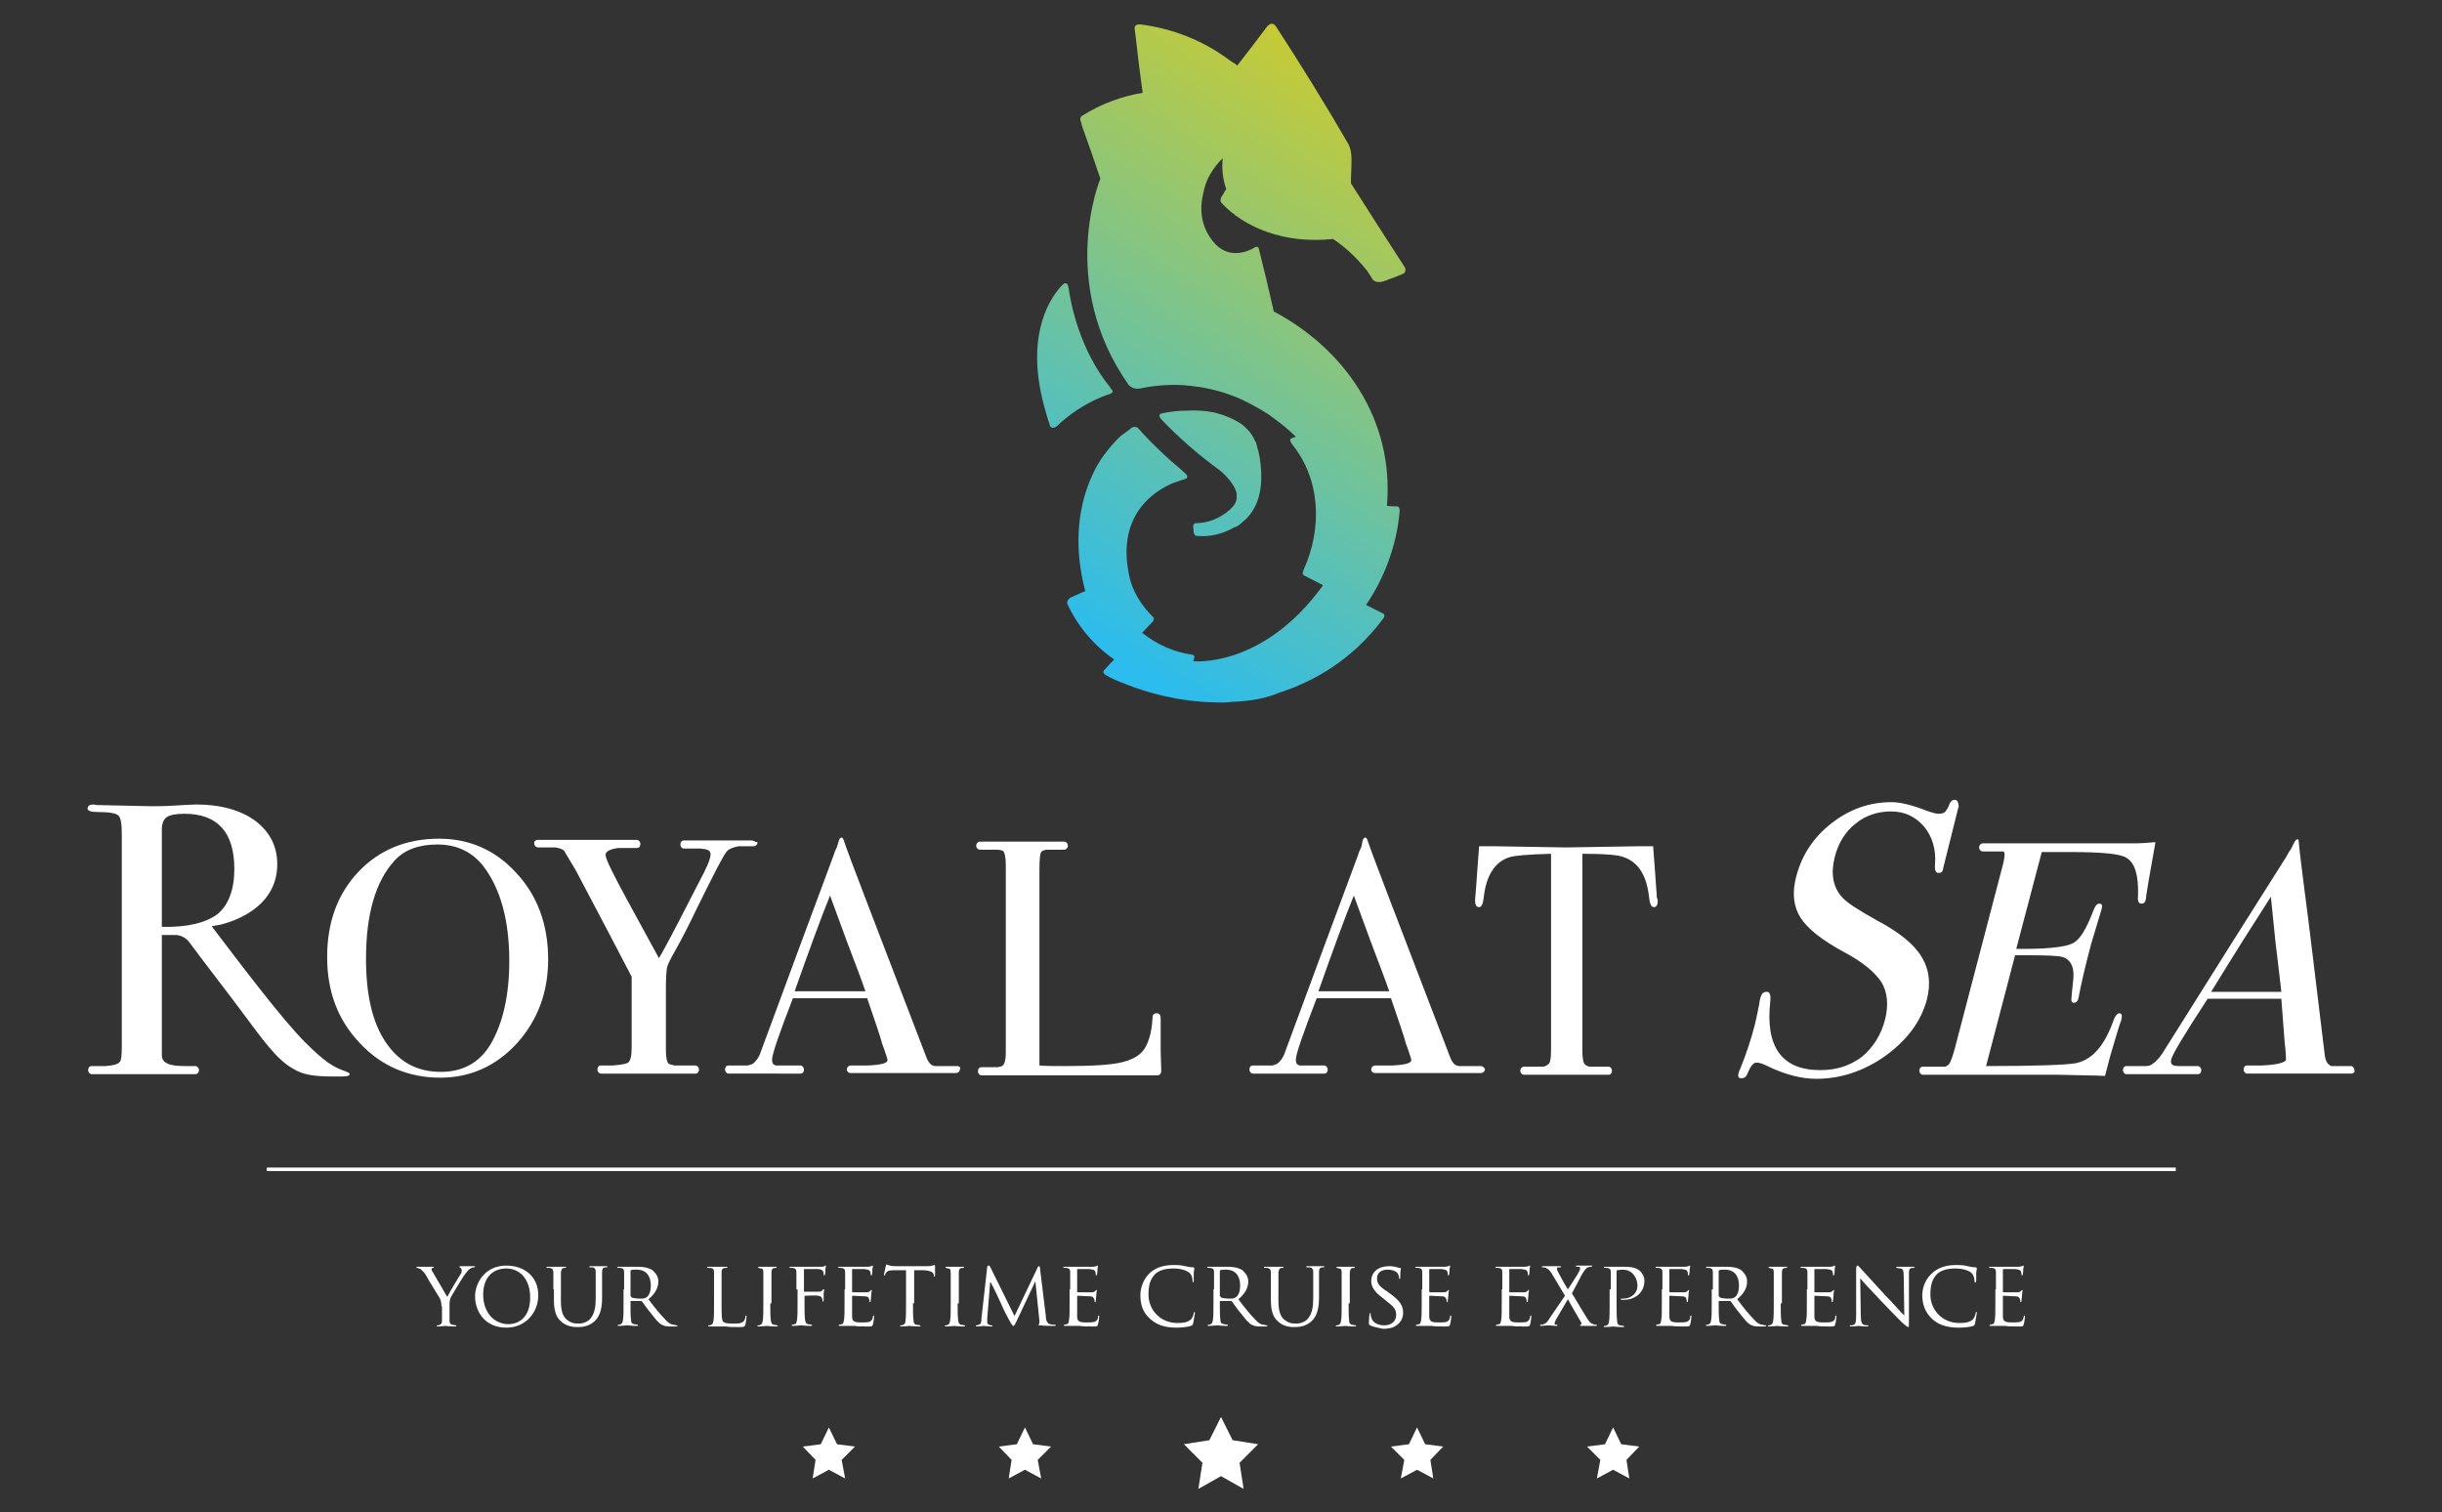 <?xml version="1.0" encoding="utf-8"?>
<!-- Generator: Adobe Illustrator 25.3.1, SVG Export Plug-In . SVG Version: 6.00 Build 0)  -->
<svg version="1.1" id="Layer_1" xmlns="http://www.w3.org/2000/svg" xmlns:xlink="http://www.w3.org/1999/xlink" x="0px" y="0px"
	 viewBox="0 0 421 260.7" style="enable-background:new 0 0 421 260.7;" xml:space="preserve">
<rect x="0" y="0" width="421" height="260.7" fill="#333333" stroke="none"/>
<style type="text/css">
	.st0{fill:#FFFFFF;}
	.st1{fill:url(#SVGID_1_);}
	.st2{fill:url(#SVGID_2_);}
	.st3{fill:url(#SVGID_3_);}
</style>
<g>
	<g>
		<path class="st0" d="M94.5,165.4c0,5.7-1.8,10.5-5.4,14.5c-3.6,3.9-8,5.9-13.2,5.9c-5.5,0-10.2-2-13.9-6c-3.8-4-5.6-8.9-5.6-14.8
			c0-6,1.8-10.9,5.4-14.7c3.6-3.8,8.3-5.7,13.9-5.7c5.3,0,9.8,2,13.4,6C92.7,154.5,94.5,159.5,94.5,165.4z M87.8,165.7
			c0-7-1.5-12.5-4.5-16.4c-1.9-2.4-4.5-3.7-7.9-3.7c-3.2,0-5.7,0.9-7.4,2.8c-3.2,3.5-4.9,9.1-4.9,16.9c0,6.2,1.1,11,3.4,14.4
			s5.4,5.1,9.5,5.1c3.8,0,6.7-1.6,8.6-4.8C86.7,176.4,87.8,171.6,87.8,165.7z"/>
		<path class="st0" d="M285.6,154l-0.1-1.3c-0.1-1.7-0.3-4-0.5-6.8h-2.6l-12,0.2c-0.1,0-0.3,0-0.4,0c-0.2,0-0.3,0-0.4,0l-12-0.2H255
			c-0.2,2.8-0.4,5.1-0.5,6.8l-0.1,1.3c0,0.4-0.1,0.8-0.1,1.2c0,0.8,0.2,1.2,0.7,1.2c0.4,0,0.7-0.6,0.8-1.7c0.4-3.7,1.9-6.1,4.4-6.9
			c0.9-0.3,3.4-0.5,7.2-0.6V181c0,1.2-0.1,2-0.3,2.3c-0.2,0.3-0.5,0.4-0.9,0.6h-0.8h-2.6c-0.4,0-0.7,0.3-0.7,0.7s0.3,0.7,0.7,0.7
			h2.6h4.6h0.2h4.6h2.5c0.4,0,0.6-0.3,0.6-0.7s-0.3-0.7-0.6-0.7h-2.5H274c-0.4-0.1-0.8-0.3-0.9-0.6c-0.2-0.3-0.3-1.1-0.3-2.3v-33.8
			c3.9,0,6.3,0.2,7.2,0.6c2.5,0.9,3.9,3.2,4.3,6.9c0.1,1.1,0.4,1.7,0.8,1.7c0.5,0,0.7-0.4,0.7-1.2
			C285.6,154.8,285.6,154.4,285.6,154z"/>
		<path class="st0" d="M405.9,184.6C405.9,184.6,405.9,184.5,405.9,184.6c0-0.5-0.3-0.8-0.6-0.8h-2.5H402c-0.2,0-0.3-0.1-0.4-0.2
			c-0.4-0.2-0.7-0.8-0.8-1.6c-1.8-14.8-2.9-24.1-3.4-27.7c-0.6-4.7-1-7.8-1.1-9.3c0-0.2-0.1-0.3-0.2-0.3c-0.2,0-0.4,0.2-0.6,0.6
			l-0.5,1c-0.4,0.6-0.7,1.1-0.9,1.5c-5.4,8.5-12.5,19.8-21.3,33.8c-0.6,0.9-1.2,1.5-1.8,1.9c-0.3,0.2-0.6,0.3-1.1,0.3h-3.3
			c-0.4,0-0.6,0.3-0.6,0.7s0.3,0.7,0.6,0.7h6.2h6.1c0.4,0,0.6-0.3,0.6-0.7s-0.3-0.7-0.6-0.7h-3.3c-0.5,0-0.7-0.1-0.8-0.1
			c-0.4-0.1-0.6-0.4-0.5-1c0.2-0.9,2.3-4.4,6.3-10.5h12.7c0.3,4,0.5,6.6,0.6,7.8l0.1,0.8l0.1,1.5c0,0.3,0,0.4,0,0.4
			c-0.1,0.5-1.6,0.9-4.2,1h-2.5c-0.4,0-0.6,0.3-0.6,0.7s0.3,0.7,0.6,0.7h4.7h1.6h3.1h1.4h1.2h3.5h2.5c0.3,0,0.5-0.2,0.6-0.5
			C405.9,184.7,405.9,184.7,405.9,184.6L405.9,184.6z M381.2,171c4.1-6.7,7.6-12.2,10.3-16.4l0.8,7.9c0.5,3.9,0.8,6.8,1,8.5H381.2z"
			/>
		<path class="st0" d="M165,183.8h-3.8c-0.1,0-0.3-0.1-0.4-0.1c-0.5-0.2-0.9-0.8-1.2-1.7c-5.7-14.9-9.3-24.2-10.7-27.9
			c-1.8-4.7-3-7.9-3.5-9.4c-0.1-0.2-0.2-0.3-0.3-0.3c-0.2,0-0.4,0.2-0.5,0.6l-0.3,1c-0.3,0.6-0.5,1.1-0.6,1.5
			c-3.2,8.6-7.4,19.9-12.6,34c-0.3,0.9-0.8,1.5-1.3,1.9c-0.2,0.1-0.5,0.2-0.9,0.3h-3.3c-0.4,0-0.6,0.3-0.6,0.7s0.3,0.7,0.6,0.7H138
			c0.4,0,0.6-0.3,0.6-0.7s-0.3-0.7-0.6-0.7h-3.8c-0.2,0-0.4,0-0.4,0c-0.5-0.1-0.7-0.4-0.7-1c0-0.9,1.2-4.4,3.6-10.6h12.8
			c1.4,4.1,2.3,6.7,2.6,7.9l0.3,0.8l0.5,1.5c0.1,0.3,0.1,0.4,0.1,0.5c0,0.5-1.1,0.8-3.4,0.9h-2.9c-0.4,0-0.7,0.3-0.7,0.7
			c0,0.1,0,0.2,0.1,0.3l0,0c0.1,0.2,0.3,0.3,0.5,0.3h5.7h6.6h5.9c0.4,0,0.7-0.3,0.7-0.7C165.7,184.1,165.4,183.8,165,183.8z
			 M137,170.9c2.4-6.8,4.4-12.3,6.1-16.5l2.9,7.9c1.5,4,2.6,6.8,3.2,8.6H137z"/>
		<path class="st0" d="M255.3,183.8h-3.8c-0.1,0-0.3-0.1-0.4-0.1c-0.5-0.2-0.9-0.8-1.2-1.7c-5.7-14.9-9.3-24.2-10.7-27.9
			c-1.8-4.7-3-7.9-3.5-9.4c-0.1-0.2-0.2-0.3-0.3-0.3c-0.2,0-0.4,0.2-0.5,0.6l-0.2,1c-0.3,0.6-0.5,1.1-0.6,1.5
			c-3.2,8.6-7.4,19.9-12.6,34c-0.3,0.9-0.8,1.5-1.3,1.9c-0.2,0.1-0.5,0.2-0.8,0.3H216c-0.4,0-0.6,0.3-0.6,0.7s0.3,0.7,0.6,0.7h12.3
			c0.4,0,0.6-0.3,0.6-0.7s-0.3-0.7-0.6-0.7h-3.8c-0.2,0-0.4,0-0.4,0c-0.5-0.1-0.7-0.4-0.7-1c0-0.9,1.2-4.4,3.6-10.6h12.8
			c1.4,4.1,2.3,6.7,2.6,7.9l0.3,0.8l0.5,1.5c0.1,0.3,0.1,0.4,0.1,0.5c0,0.5-1.1,0.8-3.3,0.9h-2.9c-0.4,0-0.7,0.3-0.7,0.7
			c0,0.1,0,0.2,0.1,0.3l0,0c0.1,0.2,0.3,0.3,0.6,0.3h5.7h6.6h5.9c0.4,0,0.7-0.3,0.7-0.7C255.9,184.1,255.6,183.8,255.3,183.8z
			 M227.3,170.9c2.4-6.8,4.4-12.3,6.1-16.5l2.9,7.9c1.5,4,2.6,6.8,3.2,8.6H227.3z"/>
		<path class="st0" d="M59,184.5c-1.5-0.6-2.9-1.3-6.4-4.8c-3.9-3.9-10.7-12.9-16.1-20c0.5-0.1,1.1-0.2,1.6-0.3
			c2.3-0.6,4.2-1.5,5.8-2.7c2.6-2,3.9-4.6,3.9-7.7c0-3.1-1.3-5.6-3.8-7.5c-2.5-1.8-5.9-2.8-10.2-2.8c-0.7,0-2,0.1-3.9,0.2
			c-1.7,0.1-3,0.1-3.9,0.1l-9.2-0.2c-0.3,0-0.5-0.1-0.6-0.1c-0.7,0-1.1,0.2-1.1,0.7c0,0.4,0.6,0.6,1.7,0.6c2,0,3.2,0.2,3.6,0.6
			c0.4,0.3,0.6,1.4,0.6,3.2v36.6c0,1.5-0.1,2.4-0.3,2.6c-0.2,0.4-1,0.7-2.5,0.8h-2.4c-0.4,0-0.6,0.3-0.6,0.7s0.3,0.7,0.6,0.7h5.6
			h6.7h5.6c0.3,0,0.6-0.3,0.6-0.7s-0.3-0.7-0.6-0.7h-1.9c-0.9,0-1.5-0.1-1.7-0.1c-1.5-0.2-2.2-0.8-2.2-1.7v-20.8h2.6
			c0.5,0.1,1.4,0.3,2.1,1.2c2.2,3,6.7,8.8,9,11.9c3.8,5.1,6.1,8.4,9,10c1.7,1,3.4,1.3,7.1,1.3h1c1.2,0,1.6-0.1,1.6-0.5
			C60.2,185,59.9,184.8,59,184.5z M27.9,159.8V143c0-1,0.3-1.7,0.8-2.1c0.6-0.4,1.6-0.6,3.1-0.6c5.7,0,8.6,3.2,8.6,9.5
			c0,3.6-1,6.2-2.9,7.8C35.5,159.1,32.3,159.9,27.9,159.8z"/>
		<path class="st0" d="M129.6,144.9h-6.1l0,0h-5.6c-0.4,0-0.6,0.3-0.6,0.7s0.3,0.7,0.6,0.7h2.9c0.2,0,0.5,0.1,0.7,0.1
			c0.7,0.1,1,0.4,1,0.9c0,0.8-0.7,2.4-2,4.8l-3.5,6.8c-1.3,2.5-2.4,4.6-3.4,6.3l-5.4-9.9c-2.5-4.6-3.8-7.2-3.8-7.9
			c0-0.6,0.7-1,2.2-1.2h3.2c0.4,0,0.6-0.3,0.6-0.7s-0.3-0.7-0.6-0.7H105h-7.6h-4.7c-0.3,0-0.6,0.2-0.6,0.5v0.1l0,0l0,0
			c0,0.4,0.3,0.7,0.7,0.7h2.9c0.7,0.1,1.2,0.3,1.5,0.5c0.8,1.4,1.6,2.6,2.2,3.7l6,11.4c1.9,3.6,3.1,5.9,3.5,6.7v12.1
			c0,1.5-0.2,2.4-0.6,2.7c-0.3,0.2-1.2,0.4-2.7,0.5h-2c-0.4,0-0.6,0.3-0.6,0.7s0.3,0.7,0.6,0.7h4h8.3h4c0.4,0,0.6-0.3,0.6-0.7
			s-0.3-0.7-0.6-0.7h-3.6c-0.5-0.1-0.9-0.2-1-0.3c-0.3-0.2-0.5-1-0.5-2.3v-10.9c0-1.7,0.1-2.9,0.2-3.4s0.6-1.5,1.4-2.9
			c1.2-2.1,2.4-4.5,3.7-7.2c3-6.1,4.7-9.4,5.2-9.9c0.3-0.4,1-0.7,2-0.9h2.6c0.4,0,0.7-0.3,0.7-0.7
			C130.2,145.2,129.9,144.9,129.6,144.9z"/>
		<path class="st0" d="M200.1,181.2c0-0.2,0-0.5,0-0.7v-2.2c0-0.3,0-0.5,0-0.8s0-0.4,0-0.5v-1.4c0-0.6-0.2-0.9-0.7-0.9
			c-0.4,0-0.7,0.2-0.7,0.7c-0.1,2.1-0.5,3.8-1.2,5.1s-2,2.1-3.9,2.6s-5.2,0.7-9.9,0.7c-1.9,0-3.4,0-4.5-0.1v-33.8
			c0-1.7,0.1-2.7,0.3-3c0.1-0.2,0.4-0.3,0.9-0.4h1h2c0.4,0,0.7-0.3,0.7-0.7s-0.3-0.7-0.7-0.7h-2H171h-2c-0.4,0-0.7,0.3-0.7,0.7
			s0.3,0.7,0.7,0.7h2h1.1c0.4,0.1,0.7,0.1,0.8,0.2c0.3,0.2,0.5,1.1,0.5,2.5v32.3c0,1.2-0.2,1.9-0.5,2.2c-0.1,0.1-0.4,0.2-0.9,0.3
			h-2.7h-0.1c-0.4,0-0.6,0.3-0.6,0.7s0.3,0.7,0.6,0.7h0.1h3.1h9.3h0.1h0.1h4.1h13.4h0.2c0.2,0,0.6-0.2,0.6-0.8L200.1,181.2z"/>
		<path class="st0" d="M368,145.4c-1.4,0-4.2,0-8.3,0c-2.6,0-4.4,0-5.5,0l0,0h-12.3c-0.4,0-0.7,0.3-0.7,0.7s0.3,0.7,0.7,0.7h3.5
			c0.3,0.2,0.2,0.9,0,1.9l-8.4,32.1c-0.4,1.4-0.7,2.3-1,2.7c-0.1,0.1-0.4,0.3-0.6,0.4h-3.9c-0.4,0-0.6,0.3-0.6,0.7s0.3,0.7,0.6,0.7
			h11h1.4h11l0,0c3.5,0.1,6.2,0.1,8,0.2l0.5-1.9c0.4-1.6,0.9-3.2,1.4-4.9s0.8-2.6,0.9-2.8c0.2-0.8,0.1-1.2-0.3-1.2s-0.8,0.5-1.1,1.4
			c-1.5,4.2-3.6,6.6-6.4,7.2c-1.6,0.3-6.8,0.5-15.5,0.5l5-19.1h2.7c3,0,4.8,0.1,5.5,0.3c1.5,0.5,2.1,1.9,1.8,4.2
			c-0.2,1.8-0.3,2.8-0.3,3.2c0,0.3,0.2,0.5,0.4,0.5c0.4,0,0.7-0.3,0.8-0.7c0.1-0.3,0.1-0.6,0.2-1c0.3-1.5,0.9-4.3,2-8.4
			c0.2-0.7,0.5-1.7,0.9-3s0.7-2.3,0.9-3c0.2-0.7,0.1-1-0.4-1c-0.4,0-0.7,0.4-1,1.2c-1.2,3.1-2.3,5-3.5,5.6c-1.1,0.6-3.9,1-8.4,1
			h-1.4l4.4-16.7h2.4c0,0,0,0,0.1,0h2.4c5.4,0,8.7,0.3,9.7,1c1.5,0.9,2.1,3.1,2,6.5c-0.1,1,0.1,1.4,0.6,1.4c0.4,0,0.6-0.2,0.7-0.6
			c0.1-0.3,0.1-0.6,0.1-0.7l0.4-2.5c0.5-2.9,0.9-5.1,1.2-6.8C370.3,145.3,369.2,145.4,368,145.4z"/>
		<path class="st0" d="M337,137.9c-0.4,0-0.7,0.2-0.9,0.7c-0.3,0.8-0.6,1.2-0.8,1.4c-0.2,0.2-0.6,0.3-1.1,0.3s-1.1-0.2-2-0.5
			c-2.5-1-4.6-1.5-6.1-1.5c-3.8,0-7.2,1.2-10.3,3.6c-3.1,2.4-5.1,5.4-6.1,9.1c-0.8,2.9-0.5,5.3,0.7,7.2s3.7,3.9,7.6,6
			c3.2,1.7,5.3,3.5,6.4,5.2c1,1.7,1.2,3.9,0.6,6.3c-0.7,2.8-2.1,4.9-4,6.5c-2,1.5-4.3,2.3-7.2,2.3c-6.6,0-9.5-4-8.6-11.9
			c0.1-1.1-0.1-1.6-0.6-1.6c-0.6,0-0.9,0.3-1.1,1c-0.1,0.4-0.2,0.8-0.2,1.1c-0.4,2-0.7,3.3-0.8,3.7c-0.6,2.3-1.4,4.8-2.5,7.5
			c-0.1,0.2-0.2,0.4-0.3,0.8c-0.1,0.5,0,0.8,0.5,0.8c0.6,0,0.9-0.3,1.1-0.9c0.5-1.2,1-1.8,1.5-1.8s1.1,0.2,1.9,0.6
			c3.1,1.5,5.9,2.2,8.4,2.2c4.2,0,8.2-1.3,12-4c3.7-2.7,6.1-5.9,7.1-9.7c0.7-2.7,0.4-5.2-0.9-7.3c-1.3-2.2-3.9-4.3-7.7-6.3
			c-3.2-1.8-5.3-3.1-6.1-4.1c-1.5-1.7-1.9-4-1.2-6.8c0.6-2.4,1.8-4.4,3.6-5.8c1.7-1.4,3.8-2.1,6.1-2.1c2.4,0,4.2,0.9,5.7,2.6
			c1.4,1.7,2.1,3.9,1.9,6.5c-0.1,1,0.1,1.5,0.6,1.5s0.7-0.2,0.8-0.7v-0.1l2.6-10.4l0,0c0-0.1,0-0.1,0.1-0.2
			C337.6,138.2,337.4,137.9,337,137.9z"/>
	</g>
	<rect x="46" y="201.3" class="st0" width="329.1" height="0.6"/>
	<g>
		<path class="st0" d="M76.1,225.2c0-0.7-0.1-1-0.3-1.4c-0.1-0.2-2-3.2-2.4-4c-0.3-0.5-0.7-0.8-0.9-1c-0.2-0.1-0.5-0.2-0.6-0.2
			s-0.1-0.1-0.1-0.1c0-0.1,0-0.1,0.2-0.1c0.3,0,1.3,0,1.4,0s0.7,0,1.2,0c0.2,0,0.2,0,0.2,0.1c0,0-0.1,0.1-0.2,0.1s-0.2,0.1-0.2,0.2
			c0,0.2,0.1,0.4,0.2,0.5l2.5,4.3c0.3-0.6,2-3.5,2.3-3.9c0.2-0.3,0.2-0.5,0.2-0.7s-0.1-0.3-0.2-0.4c-0.1,0-0.2-0.1-0.2-0.2
			c0,0,0.1-0.1,0.2-0.1c0.4,0,0.8,0,1,0c0.1,0,1.1,0,1.3,0c0.1,0,0.2,0,0.2,0.1s-0.1,0.1-0.2,0.1c-0.2,0-0.4,0.1-0.6,0.2
			c-0.3,0.2-0.4,0.3-0.7,0.7c-0.5,0.5-2.4,3.8-2.7,4.3c-0.2,0.5-0.2,0.9-0.2,1.4v1.2c0,0.2,0,0.8,0,1.4c0,0.4,0.1,0.6,0.5,0.7
			c0.2,0,0.5,0.1,0.6,0.1s0.1,0.1,0.1,0.1c0,0.1-0.1,0.1-0.2,0.1c-0.8,0-1.7-0.1-1.7-0.1c-0.1,0-0.9,0.1-1.3,0.1
			c-0.2,0-0.2,0-0.2-0.1s0-0.1,0.1-0.1s0.3,0,0.4-0.1c0.3-0.1,0.4-0.3,0.4-0.7c0-0.6,0-1.1,0-1.4v-1.1H76.1z"/>
		<path class="st0" d="M87.3,218.2c3.1,0,5.5,1.9,5.5,5.1c0,3-2.2,5.6-5.5,5.6c-3.8,0-5.4-2.9-5.4-5.4
			C81.9,221.3,83.5,218.2,87.3,218.2z M87.7,228.3c1.2,0,3.7-0.7,3.7-4.6c0-3.3-1.9-5-4.1-5c-2.3,0-4,1.5-4,4.5
			C83.3,226.3,85.2,228.3,87.7,228.3z"/>
		<path class="st0" d="M95.4,222.3c0-2.1,0-2.5,0-2.9s-0.1-0.7-0.6-0.8c-0.1,0-0.3,0-0.5,0l-0.1-0.1c0-0.1,0.1-0.1,0.2-0.1
			c0.6,0,1.5,0,1.6,0s1,0,1.4,0c0.2,0,0.2,0,0.2,0.1l-0.1,0.1c-0.1,0-0.2,0-0.3,0c-0.4,0.1-0.4,0.3-0.5,0.8c0,0.4,0,0.8,0,2.9v1.9
			c0,2,0.4,2.8,1,3.3c0.7,0.6,1.3,0.7,2.1,0.7c0.8,0,1.7-0.4,2.1-1c0.6-0.8,0.8-1.9,0.8-3.3v-1.7c0-2.1,0-2.5,0-2.9
			s-0.1-0.7-0.5-0.8c-0.1,0-0.3,0-0.5,0c-0.1,0-0.1-0.1-0.1-0.1c0-0.1,0.1-0.1,0.2-0.1c0.6,0,1.4,0,1.5,0s0.8,0,1.2,0
			c0.2,0,0.2,0,0.2,0.1c0,0,0,0.1-0.1,0.1s-0.2,0-0.3,0c-0.4,0.1-0.5,0.3-0.5,0.8c0,0.4,0,0.8,0,2.9v1.5c0,1.5-0.2,3.1-1.3,4.1
			c-1,0.9-2.1,1-2.9,1c-0.4,0-1.9,0-2.9-1c-0.7-0.6-1.2-1.6-1.2-3.6v-1.9H95.4z"/>
		<path class="st0" d="M107.6,222.3c0-2.1,0-2.5,0-2.9c0-0.5-0.1-0.7-0.6-0.8c-0.1,0-0.3,0-0.5,0l-0.1-0.1c0-0.1,0.1-0.1,0.2-0.1
			c0.6,0,1.5,0,1.6,0s1.3,0,1.7,0c0.9,0,1.8,0.1,2.6,0.6c0.3,0.3,1,0.9,1,1.9s-0.4,2-1.7,3.1c1.1,1.5,2.1,2.7,2.9,3.5
			c0.7,0.8,1.2,0.9,1.5,0.9c0.3,0.1,0.4,0.1,0.5,0.1s0.1,0.1,0.1,0.1c0,0.1-0.1,0.1-0.3,0.1h-0.9c-0.8,0-1.1-0.1-1.5-0.3
			c-0.6-0.3-1.1-1-1.9-2c-0.6-0.7-1.2-1.6-1.5-2c-0.1-0.1-0.1-0.1-0.2-0.1h-1.7c-0.1,0-0.1,0-0.1,0.1v0.3c0,1.3,0,2.4,0.1,2.9
			c0,0.4,0.1,0.6,0.5,0.7c0.2,0,0.5,0.1,0.6,0.1s0.1,0.1,0.1,0.1c0,0.1-0.1,0.1-0.2,0.1c-0.8,0-1.6-0.1-1.7-0.1c0,0-0.9,0.1-1.4,0.1
			c-0.1,0-0.2,0-0.2-0.1s0-0.1,0.1-0.1s0.3,0,0.4-0.1c0.3-0.1,0.3-0.3,0.4-0.7c0.1-0.6,0.1-1.6,0.1-3v-2.3H107.6z M108.8,223.5
			c0,0.1,0,0.1,0.1,0.2c0.2,0.1,0.9,0.2,1.5,0.2c0.3,0,0.7,0,1-0.2c0.5-0.3,0.8-1,0.8-2.1c0-1.7-0.9-2.7-2.4-2.7c-0.4,0-0.9,0-1,0.1
			c-0.1,0-0.1,0.1-0.1,0.2v4.3H108.8z"/>
		<path class="st0" d="M124.4,224.8c0,2,0,2.8,0.3,3.1c0.2,0.2,0.7,0.3,1.8,0.3c0.7,0,1.3,0,1.7-0.4c0.2-0.2,0.3-0.5,0.3-0.8
			c0-0.1,0.1-0.2,0.1-0.2c0.1,0,0.1,0.1,0.1,0.2c0,0.2-0.1,1-0.2,1.4c-0.1,0.3-0.2,0.4-0.9,0.4c-1,0-1.8,0-2.4-0.1
			c-0.6,0-1.1,0-1.5,0c-0.1,0-0.3,0-0.6,0c-0.3,0-0.6,0-0.8,0c-0.1,0-0.2,0-0.2-0.1s0-0.1,0.1-0.1s0.3,0,0.4-0.1
			c0.3-0.1,0.3-0.3,0.4-0.7c0.1-0.6,0.1-1.6,0.1-3v-2.4c0-2.1,0-2.5,0-2.9c0-0.5-0.1-0.7-0.6-0.8c-0.1,0-0.3,0-0.5,0l-0.1-0.1
			c0-0.1,0.1-0.1,0.2-0.1c0.6,0,1.5,0,1.6,0s1.1,0,1.5,0c0.1,0,0.2,0,0.2,0.1l-0.1,0.1c-0.1,0-0.3,0-0.4,0c-0.4,0.1-0.5,0.3-0.5,0.8
			c0,0.4,0,0.8,0,2.9L124.4,224.8L124.4,224.8z"/>
		<path class="st0" d="M132.8,224.7c0,1.3,0,2.4,0.1,3c0.1,0.4,0.1,0.6,0.5,0.7c0.2,0,0.5,0.1,0.6,0.1s0.1,0.1,0.1,0.1
			c0,0.1-0.1,0.1-0.2,0.1c-0.8,0-1.7-0.1-1.7-0.1c-0.1,0-0.9,0.1-1.4,0.1c-0.1,0-0.2,0-0.2-0.1s0-0.1,0.1-0.1s0.3,0,0.4-0.1
			c0.3-0.1,0.3-0.3,0.4-0.7c0.1-0.6,0.1-1.6,0.1-3v-2.4c0-2.1,0-2.5,0-2.9c0-0.5-0.1-0.7-0.4-0.7c-0.2,0-0.3-0.1-0.4-0.1
			c-0.1,0-0.1-0.1-0.1-0.1c0-0.1,0.1-0.1,0.2-0.1c0.4,0,1.3,0,1.4,0c0.1,0,1,0,1.4,0c0.2,0,0.2,0,0.2,0.1l-0.1,0.1
			c-0.1,0-0.2,0-0.3,0c-0.4,0.1-0.5,0.3-0.5,0.8c0,0.4,0,0.8,0,2.9v2.4H132.8z"/>
		<path class="st0" d="M137.3,222.3c0-2.1,0-2.5,0-2.9c0-0.5-0.1-0.7-0.6-0.8c-0.1,0-0.3,0-0.5,0l-0.1-0.1c0-0.1,0.1-0.1,0.2-0.1
			c0.6,0,1.5,0,1.6,0c0.3,0,3.3,0,3.6,0s0.5,0,0.6-0.1c0.1,0,0.1-0.1,0.2-0.1c0.1,0,0.1,0.1,0.1,0.1c0,0.1-0.1,0.3-0.1,0.6
			c0,0.1,0,0.7-0.1,0.9c0,0.1-0.1,0.1-0.1,0.1c-0.1,0-0.1-0.1-0.1-0.2c0-0.1,0-0.3-0.1-0.5s-0.4-0.4-0.9-0.4h-2.3
			c-0.1,0-0.1,0-0.1,0.1v3.7c0,0.1,0,0.1,0.1,0.1h1.9c0.2,0,0.4,0,0.6,0c0.3,0,0.5-0.1,0.6-0.3c0.1-0.1,0.1-0.1,0.2-0.1
			c0.1,0,0.1,0.1,0.1,0.1c0,0.1-0.1,0.3-0.1,0.8c0,0.3,0,0.8,0,0.9c0,0.1,0,0.3-0.1,0.3s-0.1-0.1-0.1-0.1c0-0.1,0-0.3-0.1-0.5
			s-0.3-0.4-0.7-0.4c-0.3-0.1-2,0-2.2,0c-0.1,0-0.1,0-0.1,0.1v1.1c0,1.4,0,2.4,0.1,3c0.1,0.4,0.1,0.6,0.5,0.7c0.2,0,0.5,0.1,0.6,0.1
			s0.1,0.1,0.1,0.1c0,0.1-0.1,0.1-0.2,0.1c-0.8,0-1.7-0.1-1.7-0.1c-0.1,0-0.9,0.1-1.4,0.1c-0.1,0-0.2,0-0.2-0.1s0-0.1,0.1-0.1
			s0.3-0.1,0.4-0.1c0.3,0,0.3-0.3,0.4-0.7c0.1-0.6,0.1-1.6,0.1-3v-2.3H137.3z"/>
		<path class="st0" d="M145.7,222.3c0-2.1,0-2.5,0-2.9c0-0.5-0.1-0.7-0.6-0.8c-0.1,0-0.3,0-0.5,0l-0.1-0.1c0-0.1,0.1-0.1,0.2-0.1
			c0.6,0,1.5,0,1.6,0s3,0,3.3,0s0.5-0.1,0.6-0.1s0.1-0.1,0.2-0.1l0.1,0.1c0,0.1-0.1,0.3-0.1,0.6c0,0.1,0,0.7-0.1,0.9
			c0,0.1-0.1,0.1-0.1,0.1c-0.1,0-0.1-0.1-0.1-0.2c0-0.1,0-0.3-0.1-0.5s-0.2-0.3-1-0.4c-0.2,0-1.8,0-2,0c-0.1,0-0.1,0-0.1,0.1v3.7
			c0,0.1,0,0.2,0.1,0.2c0.2,0,2,0,2.3,0s0.5,0,0.7-0.2c0.1-0.1,0.2-0.2,0.2-0.2s0.1,0,0.1,0.1s-0.1,0.3-0.1,0.8
			c0,0.3-0.1,0.8-0.1,0.9c0,0.1,0,0.3-0.1,0.3s-0.1,0-0.1-0.1s0-0.3-0.1-0.5c0-0.2-0.2-0.4-0.7-0.4c-0.4,0-1.8-0.1-2.1-0.1
			c-0.1,0-0.1,0.1-0.1,0.1v1.1c0,0.5,0,2.1,0,2.3c0,0.9,0.3,1.1,1.6,1.1c0.4,0,1,0,1.4-0.1c0.4-0.2,0.5-0.4,0.6-0.9
			c0-0.2,0.1-0.2,0.1-0.2c0.1,0,0.1,0.1,0.1,0.2c0,0.1-0.1,1-0.2,1.3c-0.1,0.4-0.2,0.4-0.8,0.4c-1,0-1.8,0-2.4-0.1
			c-0.6,0-0.9,0-1.1,0c0,0-0.3,0-0.6,0s-0.6,0-0.8,0s-0.2,0-0.2-0.1s0-0.1,0.1-0.1s0.3-0.1,0.4-0.1c0.3,0,0.3-0.3,0.4-0.7
			c0.1-0.6,0.1-1.6,0.1-3v-2.3H145.7z"/>
		<path class="st0" d="M157.4,224.7c0,1.3,0,2.4,0.1,3c0,0.4,0.1,0.6,0.5,0.7c0.2,0,0.5,0.1,0.6,0.1s0.1,0.1,0.1,0.1
			c0,0.1-0.1,0.1-0.2,0.1c-0.8,0-1.6-0.1-1.7-0.1c-0.1,0-1,0.1-1.4,0.1c-0.2,0-0.2,0-0.2-0.1s0-0.1,0.1-0.1s0.3,0,0.4-0.1
			c0.3-0.1,0.4-0.3,0.4-0.7c0.1-0.6,0.1-1.6,0.1-3V219h-2c-0.9,0-1.2,0.1-1.4,0.4c-0.2,0.2-0.2,0.3-0.2,0.4c0,0.1-0.1,0.1-0.1,0.1
			s-0.1,0-0.1-0.1c0-0.2,0.3-1.4,0.3-1.5s0.1-0.3,0.1-0.3c0.1,0,0.2,0.1,0.6,0.2c0.4,0.1,0.9,0.1,1.1,0.1h5.2c0.4,0,0.8,0,1-0.1
			c0.2,0,0.3-0.1,0.4-0.1c0.1,0,0.1,0.1,0.1,0.2c0,0.4,0,1.4,0,1.6c0,0.1-0.1,0.2-0.1,0.2c-0.1,0-0.1,0-0.1-0.2v-0.1
			c-0.1-0.4-0.4-0.7-1.7-0.8h-1.7v5.7H157.4z"/>
		<path class="st0" d="M165.1,224.7c0,1.3,0,2.4,0.1,3c0.1,0.4,0.1,0.6,0.5,0.7c0.2,0,0.5,0.1,0.6,0.1s0.1,0.1,0.1,0.1
			c0,0.1,0,0.1-0.2,0.1c-0.8,0-1.7-0.1-1.7-0.1c-0.1,0-0.9,0.1-1.4,0.1c-0.1,0-0.2,0-0.2-0.1s0-0.1,0.1-0.1s0.3,0,0.4-0.1
			c0.3-0.1,0.3-0.3,0.4-0.7c0.1-0.6,0.1-1.6,0.1-3v-2.4c0-2.1,0-2.5,0-2.9c0-0.5-0.1-0.7-0.4-0.7c-0.1,0-0.3-0.1-0.4-0.1
			c-0.1,0-0.1-0.1-0.1-0.1c0-0.1,0.1-0.1,0.2-0.1c0.5,0,1.3,0,1.4,0c0.1,0,1,0,1.4,0c0.2,0,0.2,0,0.2,0.1l-0.1,0.1
			c-0.1,0-0.2,0-0.3,0c-0.4,0.1-0.5,0.3-0.5,0.8c0,0.4,0,0.8,0,2.9v2.4H165.1z"/>
		<path class="st0" d="M180.3,226.9c0,0.5,0.1,1.2,0.7,1.4c0.4,0.1,0.7,0.1,0.9,0.1c0.1,0,0.1,0,0.1,0.1s-0.1,0.1-0.3,0.1
			c-0.3,0-1.8,0-2.3-0.1c-0.3,0-0.4-0.1-0.4-0.1c0-0.1,0-0.1,0.1-0.1s0.1-0.2,0.1-0.5l-0.7-6.9l0,0l-3.3,7c-0.3,0.6-0.4,0.7-0.5,0.7
			s-0.2-0.1-0.5-0.6c-0.4-0.7-1.3-2.4-1.6-3.2c-0.4-0.9-1.5-3.2-1.8-3.7h-0.1l-0.5,6.2c0,0.2,0,0.5,0,0.7s0.1,0.3,0.3,0.4
			c0.2,0.1,0.4,0.1,0.5,0.1c0,0,0.1,0,0.1,0.1s-0.1,0.1-0.2,0.1c-0.5,0-1.2-0.1-1.3-0.1s-0.8,0.1-1.2,0.1c-0.1,0-0.2,0-0.2-0.1
			l0.1-0.1c0.1,0,0.2,0,0.4-0.1c0.5-0.1,0.5-0.6,0.5-1.1l1-8.9c0-0.1,0.1-0.2,0.2-0.2c0.1,0,0.2,0,0.3,0.2l4.2,8.5l4-8.4
			c0.1-0.1,0.1-0.2,0.2-0.2s0.2,0.1,0.2,0.4L180.3,226.9z"/>
		<path class="st0" d="M184.5,222.3c0-2.1,0-2.5,0-2.9c0-0.5-0.1-0.7-0.6-0.8c-0.1,0-0.3,0-0.5,0l-0.1-0.1c0-0.1,0.1-0.1,0.2-0.1
			c0.6,0,1.5,0,1.6,0s3,0,3.3,0s0.5-0.1,0.6-0.1s0.1-0.1,0.2-0.1l0.1,0.1c0,0.1-0.1,0.3-0.1,0.6c0,0.1,0,0.7-0.1,0.9
			c0,0.1-0.1,0.1-0.1,0.1c-0.1,0-0.1-0.1-0.1-0.2c0-0.1,0-0.3-0.1-0.5s-0.2-0.3-1-0.4c-0.2,0-1.8,0-2,0c-0.1,0-0.1,0-0.1,0.1v3.7
			c0,0.1,0,0.2,0.1,0.2c0.2,0,2,0,2.3,0s0.5,0,0.7-0.2c0.1-0.1,0.2-0.2,0.2-0.2s0.1,0,0.1,0.1s-0.1,0.3-0.1,0.8
			c0,0.3-0.1,0.8-0.1,0.9c0,0.1,0,0.3-0.1,0.3s-0.1,0-0.1-0.1s0-0.3-0.1-0.5s-0.2-0.4-0.7-0.4c-0.4,0-1.8-0.1-2.1-0.1
			c-0.1,0-0.1,0.1-0.1,0.1v1.1c0,0.5,0,2.1,0,2.3c0,0.9,0.3,1.1,1.6,1.1c0.4,0,1,0,1.4-0.1c0.4-0.2,0.6-0.4,0.6-0.9
			c0-0.2,0.1-0.2,0.1-0.2c0.1,0,0.1,0.1,0.1,0.2c0,0.1-0.1,1-0.2,1.3c-0.1,0.4-0.2,0.4-0.8,0.4c-1,0-1.8,0-2.4-0.1
			c-0.6,0-0.9,0-1.1,0c0,0-0.3,0-0.6,0s-0.6,0-0.8,0c-0.1,0-0.2,0-0.2-0.1s0-0.1,0.1-0.1s0.3-0.1,0.4-0.1c0.3,0,0.3-0.3,0.4-0.7
			c0.1-0.6,0.1-1.6,0.1-3v-2.3H184.5z"/>
		<path class="st0" d="M198.3,227.4c-1.4-1.2-1.7-2.7-1.7-4.1c0-0.9,0.3-2.5,1.5-3.7c0.8-0.8,2.1-1.5,4.2-1.5c0.6,0,1.3,0,2,0.2
			c0.5,0.1,1,0.2,1.4,0.2c0.1,0,0.2,0.1,0.2,0.1c0,0.1,0,0.3-0.1,0.8c0,0.5,0,1.2,0,1.4s-0.1,0.3-0.1,0.3c-0.1,0-0.1-0.1-0.1-0.3
			c0-0.5-0.2-1.1-0.6-1.4c-0.5-0.4-1.5-0.7-2.7-0.7c-1.8,0-2.6,0.5-3.1,0.9c-1,1-1.2,2.2-1.2,3.6c0,2.6,2,4.9,5,4.9
			c1,0,1.7-0.1,2.3-0.6c0.3-0.3,0.5-0.9,0.5-1.1c0-0.1,0.1-0.2,0.1-0.2c0.1,0,0.1,0.1,0.1,0.2c0,0.1-0.2,1.3-0.3,1.8
			c-0.1,0.2-0.1,0.3-0.4,0.4c-0.6,0.2-1.6,0.3-2.5,0.3C200.8,228.9,199.4,228.4,198.3,227.4z"/>
		<path class="st0" d="M209.3,222.3c0-2.1,0-2.5,0-2.9c0-0.5-0.1-0.7-0.6-0.8c-0.1,0-0.3,0-0.5,0l-0.1-0.1c0-0.1,0.1-0.1,0.2-0.1
			c0.6,0,1.6,0,1.6,0c0.1,0,1.3,0,1.7,0c0.9,0,1.8,0.1,2.6,0.6c0.3,0.3,1,0.9,1,1.9s-0.4,2-1.7,3.1c1.1,1.5,2.1,2.7,2.9,3.5
			c0.7,0.8,1.2,0.9,1.5,0.9c0.3,0.1,0.4,0.1,0.5,0.1s0.1,0.1,0.1,0.1c0,0.1-0.1,0.1-0.3,0.1h-0.9c-0.8,0-1.1-0.1-1.5-0.3
			c-0.6-0.3-1.1-1-1.9-2c-0.6-0.7-1.2-1.6-1.5-2c-0.1-0.1-0.1-0.1-0.2-0.1h-1.8c-0.1,0-0.1,0-0.1,0.1v0.3c0,1.3,0,2.4,0.1,2.9
			c0,0.4,0.1,0.6,0.6,0.7c0.2,0,0.5,0.1,0.6,0.1s0.1,0.1,0.1,0.1c0,0.1-0.1,0.1-0.2,0.1c-0.8,0-1.6-0.1-1.7-0.1c0,0-0.9,0.1-1.4,0.1
			c-0.2,0-0.2,0-0.2-0.1s0-0.1,0.1-0.1s0.3,0,0.4-0.1c0.3-0.1,0.3-0.3,0.4-0.7c0.1-0.6,0.1-1.6,0.1-3v-2.3H209.3z M210.4,223.5
			c0,0.1,0,0.1,0.1,0.2c0.2,0.1,0.9,0.2,1.5,0.2c0.3,0,0.7,0,1-0.2c0.5-0.3,0.8-1,0.8-2.1c0-1.7-0.9-2.7-2.4-2.7c-0.4,0-0.8,0-1,0.1
			c-0.1,0-0.1,0.1-0.1,0.2v4.3H210.4z"/>
		<path class="st0" d="M219.1,222.3c0-2.1,0-2.5,0-2.9s-0.1-0.7-0.6-0.8c-0.1,0-0.3,0-0.5,0l-0.1-0.1c0-0.1,0.1-0.1,0.2-0.1
			c0.6,0,1.4,0,1.6,0c0.1,0,1,0,1.4,0c0.2,0,0.2,0,0.2,0.1l-0.1,0.1c-0.1,0-0.2,0-0.3,0c-0.4,0.1-0.4,0.3-0.5,0.8c0,0.4,0,0.8,0,2.9
			v1.9c0,2,0.4,2.8,1,3.3c0.7,0.6,1.3,0.7,2.1,0.7s1.7-0.4,2.1-1c0.6-0.8,0.8-1.9,0.8-3.3v-1.7c0-2.1,0-2.5,0-2.9s-0.1-0.7-0.6-0.8
			c-0.1,0-0.3,0-0.5,0c-0.1,0-0.1-0.1-0.1-0.1c0-0.1,0.1-0.1,0.2-0.1c0.6,0,1.4,0,1.5,0s0.8,0,1.2,0c0.2,0,0.2,0,0.2,0.1
			c0,0,0,0.1-0.1,0.1s-0.2,0-0.3,0c-0.4,0.1-0.5,0.3-0.5,0.8c0,0.4,0,0.8,0,2.9v1.5c0,1.5-0.2,3.1-1.3,4.1c-1,0.9-2.1,1-2.9,1
			c-0.5,0-1.9,0-2.9-1c-0.7-0.6-1.2-1.6-1.2-3.6L219.1,222.3L219.1,222.3z"/>
		<path class="st0" d="M232.5,224.7c0,1.3,0,2.4,0.1,3c0,0.4,0.1,0.6,0.5,0.7c0.2,0,0.5,0.1,0.6,0.1s0.1,0.1,0.1,0.1
			c0,0.1-0.1,0.1-0.2,0.1c-0.8,0-1.7-0.1-1.7-0.1c-0.1,0-0.9,0.1-1.4,0.1c-0.1,0-0.2,0-0.2-0.1s0-0.1,0.1-0.1s0.3,0,0.4-0.1
			c0.3-0.1,0.3-0.3,0.4-0.7c0.1-0.6,0.1-1.6,0.1-3v-2.4c0-2.1,0-2.5,0-2.9c0-0.5-0.1-0.7-0.4-0.7c-0.1,0-0.3-0.1-0.4-0.1
			c-0.1,0-0.1-0.1-0.1-0.1c0-0.1,0.1-0.1,0.2-0.1c0.5,0,1.3,0,1.4,0c0.1,0,1,0,1.4,0c0.2,0,0.2,0,0.2,0.1l-0.1,0.1
			c-0.1,0-0.2,0-0.3,0c-0.4,0.1-0.4,0.3-0.5,0.8c0,0.4,0,0.8,0,2.9v2.4H232.5z"/>
		<path class="st0" d="M236.2,228.5c-0.2-0.1-0.2-0.1-0.2-0.5c0-0.7,0.1-1.2,0.1-1.4c0-0.1,0-0.2,0.1-0.2s0.1,0.1,0.1,0.2
			c0,0.1,0,0.3,0.1,0.5c0.2,1,1.3,1.4,2.2,1.4c1.4,0,2.1-0.8,2.1-1.8s-0.5-1.5-1.7-2.4l-0.6-0.5c-1.5-1.1-2-2-2-2.9
			c0-1.6,1.2-2.6,3.1-2.6c0.6,0,1.1,0.1,1.4,0.2c0.3,0.1,0.4,0.1,0.5,0.1s0.1,0,0.1,0.1s-0.1,0.5-0.1,1.5c0,0.2,0,0.3-0.1,0.3
			s-0.1-0.1-0.1-0.2c0-0.2-0.1-0.5-0.2-0.7c-0.1-0.2-0.6-0.7-1.8-0.7c-1,0-1.8,0.5-1.8,1.5c0,0.9,0.4,1.4,1.8,2.3l0.4,0.3
			c1.7,1.2,2.3,2.1,2.3,3.3c0,0.8-0.3,1.7-1.3,2.3c-0.6,0.4-1.4,0.5-2.2,0.5C237.6,228.9,236.8,228.8,236.2,228.5z"/>
		<path class="st0" d="M245.2,222.3c0-2.1,0-2.5,0-2.9c0-0.5-0.1-0.7-0.6-0.8c-0.1,0-0.4,0-0.5,0l-0.1-0.1c0-0.1,0.1-0.1,0.2-0.1
			c0.6,0,1.5,0,1.6,0s3,0,3.3,0s0.5-0.1,0.6-0.1s0.1-0.1,0.2-0.1s0.1,0.1,0.1,0.1c0,0.1-0.1,0.3-0.1,0.6c0,0.1,0,0.7-0.1,0.9
			c0,0.1-0.1,0.1-0.1,0.1c-0.1,0-0.1-0.1-0.1-0.2c0-0.1,0-0.3-0.1-0.5s-0.2-0.3-1-0.4c-0.2,0-1.8,0-2,0c0,0-0.1,0-0.1,0.1v3.7
			c0,0.1,0,0.2,0.1,0.2c0.2,0,2,0,2.3,0s0.5,0,0.7-0.2c0.1-0.1,0.2-0.2,0.2-0.2s0.1,0,0.1,0.1s-0.1,0.3-0.1,0.8
			c0,0.3-0.1,0.8-0.1,0.9c0,0.1,0,0.3-0.1,0.3s-0.1,0-0.1-0.1s0-0.3-0.1-0.5s-0.2-0.4-0.7-0.4c-0.4,0-1.8-0.1-2.1-0.1
			c-0.1,0-0.1,0.1-0.1,0.1v1.1c0,0.5,0,2.1,0,2.3c0,0.9,0.3,1.1,1.6,1.1c0.4,0,1,0,1.4-0.1c0.4-0.2,0.5-0.4,0.6-0.9
			c0-0.2,0.1-0.2,0.1-0.2c0.1,0,0.1,0.1,0.1,0.2c0,0.1-0.1,1-0.2,1.3c-0.1,0.4-0.2,0.4-0.8,0.4c-1,0-1.8,0-2.4-0.1
			c-0.6,0-0.9,0-1.1,0c0,0-0.3,0-0.6,0s-0.6,0-0.8,0c-0.1,0-0.2,0-0.2-0.1s0-0.1,0.1-0.1s0.3-0.1,0.4-0.1c0.3,0,0.3-0.3,0.4-0.7
			c0.1-0.6,0.1-1.6,0.1-3v-2.3H245.2z"/>
		<path class="st0" d="M259,222.3c0-2.1,0-2.5,0-2.9c0-0.5-0.1-0.7-0.6-0.8c-0.1,0-0.3,0-0.5,0l-0.1-0.1c0-0.1,0.1-0.1,0.2-0.1
			c0.6,0,1.5,0,1.6,0s3,0,3.3,0s0.5-0.1,0.6-0.1s0.1-0.1,0.2-0.1s0.1,0.1,0.1,0.1c0,0.1-0.1,0.3-0.1,0.6c0,0.1,0,0.7-0.1,0.9
			c0,0.1-0.1,0.1-0.1,0.1c-0.1,0-0.1-0.1-0.1-0.2c0-0.1,0-0.3-0.1-0.5s-0.2-0.3-1-0.4c-0.2,0-1.8,0-2,0c-0.1,0-0.1,0-0.1,0.1v3.7
			c0,0.1,0,0.2,0.1,0.2c0.2,0,2,0,2.3,0s0.5,0,0.7-0.2c0.1-0.1,0.2-0.2,0.2-0.2c0.1,0,0.1,0,0.1,0.1s-0.1,0.3-0.1,0.8
			c0,0.3-0.1,0.8-0.1,0.9c0,0.1,0,0.3-0.1,0.3s-0.1,0-0.1-0.1s0-0.3-0.1-0.5c0-0.2-0.2-0.4-0.7-0.4c-0.4,0-1.9-0.1-2.1-0.1
			c-0.1,0-0.1,0.1-0.1,0.1v1.1c0,0.5,0,2.1,0,2.3c0,0.9,0.3,1.1,1.6,1.1c0.4,0,1,0,1.4-0.1c0.4-0.2,0.5-0.4,0.6-0.9
			c0-0.2,0.1-0.2,0.1-0.2c0.1,0,0.1,0.1,0.1,0.2c0,0.1-0.1,1-0.2,1.3c-0.1,0.4-0.2,0.4-0.8,0.4c-1,0-1.8,0-2.4-0.1
			c-0.6,0-0.9,0-1.1,0c0,0-0.3,0-0.6,0c-0.3,0-0.6,0-0.8,0c-0.1,0-0.2,0-0.2-0.1s0-0.1,0.1-0.1s0.3-0.1,0.4-0.1
			c0.3,0,0.3-0.3,0.4-0.7c0.1-0.6,0.1-1.6,0.1-3v-2.3H259z"/>
		<path class="st0" d="M269.8,223.4l-2.2-3.7c-0.3-0.5-0.6-0.9-1.1-1.1c-0.2-0.1-0.5-0.1-0.6-0.1s-0.1-0.1-0.1-0.1
			c0-0.1,0.1-0.1,0.2-0.1c0.4,0,1.5,0,1.6,0s0.9,0,1.3,0c0.2,0,0.2,0,0.2,0.1s0,0.1-0.1,0.1s-0.3,0-0.4,0s-0.2,0.1-0.2,0.2
			c0,0.1,0.1,0.3,0.1,0.4c0.6,1.1,1.1,2.1,1.8,3.2c0.4-0.6,1.9-2.9,2-3.2c0.1-0.2,0.1-0.3,0.1-0.5c0-0.1-0.1-0.2-0.2-0.2
			s-0.3,0-0.4,0s-0.1-0.1-0.1-0.1c0-0.1,0.1-0.1,0.2-0.1c0.5,0,1.1,0,1.2,0s0.7,0,1.2,0c0.2,0,0.2,0,0.2,0.1c0,0-0.1,0.1-0.2,0.1
			s-0.3,0-0.5,0.1c-0.4,0.1-0.6,0.5-1,1.1L271,223c0.3,0.4,2.6,4.4,2.9,4.7c0.2,0.3,0.4,0.5,0.8,0.6c0.2,0.1,0.4,0.1,0.5,0.1
			s0.1,0,0.1,0.1s-0.1,0.1-0.2,0.1c-0.8,0-1.5,0-2.3,0c-0.4,0-0.4,0-0.4-0.1c0,0,0-0.1,0.1-0.1s0.2-0.2,0.1-0.4
			c-0.8-1.3-1.5-2.6-2.3-4l-2.1,3.6c-0.1,0.2-0.2,0.5-0.2,0.6s0.1,0.2,0.2,0.2s0.2,0,0.2,0c0.1,0,0.1,0.1,0.1,0.1
			c0,0.1-0.1,0.1-0.2,0.1c-0.3,0-1.2-0.1-1.4-0.1c-0.1,0-0.8,0.1-1.3,0.1c-0.1,0-0.1-0.1-0.1-0.1c0-0.1,0-0.1,0.1-0.1s0.3,0,0.5-0.1
			c0.4-0.1,0.7-0.4,1.1-1.1L269.8,223.4z"/>
		<path class="st0" d="M277.7,222.3c0-2.1,0-2.5,0-2.9c0-0.5-0.1-0.7-0.6-0.8c-0.1,0-0.3,0-0.5,0l-0.1-0.1c0-0.1,0.1-0.1,0.2-0.1
			c0.6,0,1.5,0,1.6,0c0.3,0,1.3,0,1.9,0c1.8,0,2.4,0.6,2.6,0.8c0.3,0.3,0.7,0.9,0.7,1.6c0,1.9-1.4,3.3-3.6,3.3c-0.1,0-0.3,0-0.4,0
			s-0.1-0.1-0.1-0.1c0-0.1,0.1-0.1,0.4-0.1c1.5,0,2.5-1,2.5-2.2c0-0.5-0.1-1.3-0.8-2.1c-0.7-0.7-1.5-0.7-1.9-0.7
			c-0.2,0-0.6,0.1-0.8,0.1c-0.1,0-0.1,0.1-0.1,0.3v5.5c0,1.3,0,2.4,0.1,3c0,0.4,0.1,0.6,0.5,0.7c0.2,0,0.5,0.1,0.6,0.1
			s0.1,0.1,0.1,0.1c0,0.1-0.1,0.1-0.2,0.1c-0.8,0-1.7-0.1-1.7-0.1s-0.9,0.1-1.4,0.1c-0.1,0-0.2,0-0.2-0.1s0-0.1,0.1-0.1
			s0.3,0,0.4-0.1c0.3-0.1,0.3-0.3,0.4-0.7c0.1-0.6,0.1-1.6,0.1-3v-2.5H277.7z"/>
		<path class="st0" d="M286.6,222.3c0-2.1,0-2.5,0-2.9c0-0.5-0.1-0.7-0.6-0.8c-0.1,0-0.3,0-0.5,0c-0.1,0-0.1-0.1-0.1-0.1
			c0-0.1,0.1-0.1,0.2-0.1c0.6,0,1.5,0,1.6,0s3,0,3.3,0s0.5-0.1,0.6-0.1s0.1-0.1,0.2-0.1l0.1,0.1c0,0.1-0.1,0.3-0.1,0.6
			c0,0.1,0,0.7-0.1,0.9c0,0.1-0.1,0.1-0.1,0.1c-0.1,0-0.1-0.1-0.1-0.2c0-0.1,0-0.3-0.1-0.5s-0.2-0.3-1-0.4c-0.2,0-1.8,0-2,0
			c-0.1,0-0.1,0-0.1,0.1v3.7c0,0.1,0,0.2,0.1,0.2c0.2,0,2,0,2.3,0s0.5,0,0.7-0.2c0.1-0.1,0.2-0.2,0.2-0.2s0.1,0,0.1,0.1
			s-0.1,0.3-0.1,0.8c0,0.3-0.1,0.8-0.1,0.9c0,0.1,0,0.3-0.1,0.3s-0.1,0-0.1-0.1s0-0.3-0.1-0.5c0-0.2-0.2-0.4-0.7-0.4
			c-0.4,0-1.9-0.1-2.1-0.1c-0.1,0-0.1,0.1-0.1,0.1v1.1c0,0.5,0,2.1,0,2.3c0,0.9,0.3,1.1,1.6,1.1c0.4,0,1,0,1.4-0.1
			c0.4-0.2,0.6-0.4,0.6-0.9c0-0.2,0.1-0.2,0.1-0.2c0.1,0,0.1,0.1,0.1,0.2c0,0.1-0.1,1-0.2,1.3c-0.1,0.4-0.2,0.4-0.8,0.4
			c-1,0-1.8,0-2.4-0.1c-0.6,0-0.9,0-1.1,0c0,0-0.3,0-0.6,0c-0.3,0-0.6,0-0.8,0c-0.1,0-0.2,0-0.2-0.1s0-0.1,0.1-0.1s0.3-0.1,0.4-0.1
			c0.3,0,0.3-0.3,0.4-0.7c0.1-0.6,0.1-1.6,0.1-3v-2.3H286.6z"/>
		<path class="st0" d="M295.3,222.3c0-2.1,0-2.5,0-2.9c0-0.5-0.1-0.7-0.6-0.8c-0.1,0-0.3,0-0.5,0l-0.1-0.1c0-0.1,0.1-0.1,0.2-0.1
			c0.6,0,1.5,0,1.6,0c0.2,0,1.3,0,1.7,0c0.9,0,1.9,0.1,2.6,0.6c0.3,0.3,1,0.9,1,1.9s-0.4,2-1.7,3.1c1.1,1.5,2.1,2.7,2.9,3.5
			c0.7,0.8,1.2,0.9,1.5,0.9c0.3,0.1,0.4,0.1,0.5,0.1s0.1,0.1,0.1,0.1c0,0.1-0.1,0.1-0.3,0.1h-0.9c-0.8,0-1.1-0.1-1.5-0.3
			c-0.6-0.3-1.1-1-1.9-2c-0.6-0.7-1.2-1.6-1.5-2c-0.1-0.1-0.1-0.1-0.2-0.1h-1.8c-0.1,0-0.1,0-0.1,0.1v0.3c0,1.3,0,2.4,0.1,2.9
			c0,0.4,0.1,0.6,0.5,0.7c0.2,0,0.5,0.1,0.6,0.1s0.1,0.1,0.1,0.1c0,0.1-0.1,0.1-0.2,0.1c-0.8,0-1.6-0.1-1.7-0.1c0,0-0.9,0.1-1.4,0.1
			c-0.1,0-0.2,0-0.2-0.1s0-0.1,0.1-0.1s0.3,0,0.4-0.1c0.3-0.1,0.3-0.3,0.4-0.7c0.1-0.6,0.1-1.6,0.1-3v-2.3H295.3z M296.4,223.5
			c0,0.1,0,0.1,0.1,0.2c0.2,0.1,0.9,0.2,1.5,0.2c0.3,0,0.7,0,1-0.2c0.5-0.3,0.8-1,0.8-2.1c0-1.7-0.9-2.7-2.4-2.7c-0.4,0-0.8,0-1,0.1
			c-0.1,0-0.1,0.1-0.1,0.2v4.3H296.4z"/>
		<path class="st0" d="M307,224.7c0,1.3,0,2.4,0.1,3c0,0.4,0.1,0.6,0.5,0.7c0.2,0,0.5,0.1,0.6,0.1s0.1,0.1,0.1,0.1
			c0,0.1-0.1,0.1-0.2,0.1c-0.8,0-1.7-0.1-1.7-0.1c-0.1,0-1,0.1-1.4,0.1c-0.1,0-0.2,0-0.2-0.1s0-0.1,0.1-0.1s0.3,0,0.4-0.1
			c0.3-0.1,0.3-0.3,0.4-0.7c0.1-0.6,0.1-1.6,0.1-3v-2.4c0-2.1,0-2.5,0-2.9c0-0.5-0.1-0.7-0.4-0.7c-0.2,0-0.3-0.1-0.4-0.1
			s-0.1-0.1-0.1-0.1c0-0.1,0.1-0.1,0.2-0.1c0.4,0,1.3,0,1.4,0s1,0,1.4,0c0.2,0,0.2,0,0.2,0.1l-0.1,0.1c-0.1,0-0.2,0-0.3,0
			c-0.4,0.1-0.5,0.3-0.5,0.8c0,0.4,0,0.8,0,2.9v2.4H307z"/>
		<path class="st0" d="M311.6,222.3c0-2.1,0-2.5,0-2.9c0-0.5-0.1-0.7-0.6-0.8c-0.1,0-0.3,0-0.5,0l-0.1-0.1c0-0.1,0.1-0.1,0.2-0.1
			c0.6,0,1.5,0,1.6,0s3,0,3.3,0s0.5-0.1,0.6-0.1s0.1-0.1,0.2-0.1l0.1,0.1c0,0.1-0.1,0.3-0.1,0.6c0,0.1,0,0.7-0.1,0.9
			c0,0.1-0.1,0.1-0.1,0.1c-0.1,0-0.1-0.1-0.1-0.2c0-0.1,0-0.3-0.1-0.5s-0.2-0.3-1-0.4c-0.2,0-1.8,0-2,0c-0.1,0-0.1,0-0.1,0.1v3.7
			c0,0.1,0,0.2,0.1,0.2c0.2,0,2,0,2.3,0s0.5,0,0.7-0.2c0.1-0.1,0.2-0.2,0.2-0.2s0.1,0,0.1,0.1s-0.1,0.3-0.1,0.8
			c0,0.3-0.1,0.8-0.1,0.9c0,0.1,0,0.3-0.1,0.3s-0.1,0-0.1-0.1s0-0.3-0.1-0.5c0-0.2-0.2-0.4-0.7-0.4c-0.4,0-1.8-0.1-2.1-0.1
			c-0.1,0-0.1,0.1-0.1,0.1v1.1c0,0.5,0,2.1,0,2.3c0,0.9,0.3,1.1,1.6,1.1c0.4,0,1,0,1.4-0.1c0.4-0.2,0.6-0.4,0.6-0.9
			c0-0.2,0.1-0.2,0.1-0.2c0.1,0,0.1,0.1,0.1,0.2c0,0.1-0.1,1-0.2,1.3c-0.1,0.4-0.2,0.4-0.8,0.4c-1,0-1.8,0-2.4-0.1
			c-0.6,0-0.9,0-1.1,0c0,0-0.3,0-0.6,0c-0.3,0-0.6,0-0.8,0c-0.1,0-0.2,0-0.2-0.1s0-0.1,0.1-0.1s0.3-0.1,0.4-0.1
			c0.3,0,0.3-0.3,0.4-0.7c0.1-0.6,0.1-1.6,0.1-3v-2.3H311.6z"/>
		<path class="st0" d="M320.8,226.8c0,1.1,0.2,1.5,0.5,1.6s0.6,0.1,0.7,0.1s0.1,0,0.1,0.1s-0.1,0.1-0.2,0.1c-0.8,0-1.3-0.1-1.5-0.1
			c-0.1,0-0.7,0.1-1.3,0.1c-0.2,0-0.2,0-0.2-0.1s0-0.1,0.1-0.1s0.4,0,0.6-0.1c0.3-0.1,0.4-0.5,0.4-1.7v-7.8c0-0.5,0.1-0.7,0.2-0.7
			c0.2,0,0.4,0.3,0.5,0.4c0.2,0.2,2.2,2.4,4.3,4.7c1.4,1.4,2.8,3.1,3.3,3.5l-0.1-6.8c0-0.9-0.1-1.2-0.5-1.3c-0.2,0-0.6-0.1-0.7-0.1
			s-0.1-0.1-0.1-0.1c0-0.1,0.1-0.1,0.3-0.1c0.6,0,1.3,0,1.4,0c0.2,0,0.6,0,1.2,0c0.1,0,0.3,0,0.3,0.1c0,0-0.1,0.1-0.2,0.1
			s-0.2,0-0.3,0c-0.5,0.1-0.5,0.4-0.5,1.2v8c0,0.9,0,1-0.1,1s-0.3-0.1-1.1-0.8c-0.1-0.1-2.1-2.1-3.6-3.7c-1.6-1.7-3.2-3.4-3.6-3.9
			L320.8,226.8z"/>
		<path class="st0" d="M333.1,227.4c-1.3-1.2-1.7-2.7-1.7-4.1c0-0.9,0.3-2.5,1.6-3.7c0.8-0.8,2.1-1.5,4.2-1.5c0.6,0,1.3,0,2,0.2
			c0.5,0.1,1,0.2,1.4,0.2c0.1,0,0.2,0.1,0.2,0.1c0,0.1,0,0.3-0.1,0.8c0,0.5,0,1.2,0,1.4s-0.1,0.3-0.2,0.3s-0.1-0.1-0.1-0.3
			c0-0.5-0.2-1.1-0.6-1.4c-0.5-0.4-1.5-0.7-2.7-0.7c-1.8,0-2.6,0.5-3.1,0.9c-1,1-1.2,2.2-1.2,3.6c0,2.6,2,4.9,5,4.9
			c1,0,1.7-0.1,2.3-0.6c0.3-0.3,0.5-0.9,0.5-1.1c0-0.1,0-0.2,0.1-0.2s0.1,0.1,0.1,0.2c0,0.1-0.2,1.3-0.3,1.8
			c-0.1,0.2-0.1,0.3-0.3,0.4c-0.6,0.2-1.6,0.3-2.5,0.3C335.6,228.9,334.2,228.4,333.1,227.4z"/>
		<path class="st0" d="M344.1,222.3c0-2.1,0-2.5,0-2.9c0-0.5-0.1-0.7-0.6-0.8c-0.1,0-0.3,0-0.5,0l-0.1-0.1c0-0.1,0.1-0.1,0.2-0.1
			c0.6,0,1.5,0,1.6,0s3,0,3.3,0s0.5-0.1,0.6-0.1s0.1-0.1,0.2-0.1s0.1,0.1,0.1,0.1c0,0.1-0.1,0.3-0.1,0.6c0,0.1,0,0.7-0.1,0.9
			c0,0.1-0.1,0.1-0.1,0.1c-0.1,0-0.1-0.1-0.1-0.2c0-0.1,0-0.3-0.1-0.5s-0.2-0.3-1-0.4c-0.2,0-1.8,0-2,0c-0.1,0-0.1,0-0.1,0.1v3.7
			c0,0.1,0,0.2,0.1,0.2c0.2,0,2,0,2.3,0s0.5,0,0.7-0.2c0.1-0.1,0.2-0.2,0.2-0.2s0.1,0,0.1,0.1s-0.1,0.3-0.1,0.8
			c0,0.3-0.1,0.8-0.1,0.9c0,0.1,0,0.3-0.1,0.3s-0.1,0-0.1-0.1s0-0.3-0.1-0.5s-0.2-0.4-0.7-0.4c-0.4,0-1.9-0.1-2.1-0.1
			c-0.1,0-0.1,0.1-0.1,0.1v1.1c0,0.5,0,2.1,0,2.3c0,0.9,0.3,1.1,1.6,1.1c0.4,0,1,0,1.4-0.1c0.4-0.2,0.5-0.4,0.6-0.9
			c0-0.2,0.1-0.2,0.1-0.2c0.1,0,0.1,0.1,0.1,0.2c0,0.1-0.1,1-0.2,1.3c-0.1,0.4-0.2,0.4-0.8,0.4c-1,0-1.8,0-2.4-0.1
			c-0.6,0-0.9,0-1.1,0c0,0-0.3,0-0.6,0c-0.3,0-0.6,0-0.8,0c-0.2,0-0.2,0-0.2-0.1s0-0.1,0.1-0.1s0.3-0.1,0.4-0.1
			c0.3,0,0.3-0.3,0.4-0.7c0.1-0.6,0.1-1.6,0.1-3v-2.3H344.1z"/>
	</g>
	<g>
		<polygon class="st0" points="142.9,253.4 140.1,254.9 140.6,251.7 138.4,249.4 141.5,249 142.9,246.1 144.3,249 147.4,249.4 
			145.1,251.7 145.7,254.9 		"/>
		<polygon class="st0" points="176.7,253.4 173.9,254.9 174.4,251.7 172.2,249.4 175.3,249 176.7,246.1 178.1,249 181.2,249.4 
			178.9,251.7 179.5,254.9 		"/>
		<polygon class="st0" points="210.5,254.5 206.6,256.7 207.3,252.2 204.1,249 208.5,248.3 210.5,244.3 212.5,248.3 216.9,249 
			213.7,252.2 214.4,256.7 		"/>
		<polygon class="st0" points="244.3,253.4 241.5,254.9 242.1,251.7 239.8,249.4 242.9,249 244.3,246.1 245.7,249 248.8,249.4 
			246.6,251.7 247.1,254.9 		"/>
		<polygon class="st0" points="278.1,253.4 275.3,254.9 275.9,251.7 273.6,249.4 276.7,249 278.1,246.1 279.5,249 282.6,249.4 
			280.4,251.7 280.9,254.9 		"/>
	</g>
	<g>
		
			<linearGradient id="SVGID_1_" gradientUnits="userSpaceOnUse" x1="164.035" y1="167.239" x2="222.449" y2="258.512" gradientTransform="matrix(1 0 0 -1 0 262)">
			<stop  offset="0" style="stop-color:#2CBCED"/>
			<stop  offset="1" style="stop-color:#C9CB32"/>
		</linearGradient>
		<path class="st1" d="M191.4,67.9c0.5-0.2,0.5-0.5,0.3-0.7c-0.1-0.1-0.2-0.2-0.3-0.4l0,0l0,0c-5.2-6.4-6.8-14.3-7.2-17.3l0,0
			c-0.2-1.1-0.9-0.6-1.2-0.2c-0.1,0.1-0.1,0.1-0.2,0.2l0,0c-2.2,2.5-6.1,9.1-2.6,21.2c0.2,0.7,0.4,1.5,0.7,2.3l0,0
			c0,0.1,0.1,0.3,0.1,0.4c0.1,0.2,0.4,0.7,1.3,0l0,0C183.8,71.9,187.1,69.3,191.4,67.9C191.4,68,191.4,67.9,191.4,67.9z"/>
		
			<linearGradient id="SVGID_2_" gradientUnits="userSpaceOnUse" x1="188.243" y1="151.442" x2="246.492" y2="242.455" gradientTransform="matrix(1 0 0 -1 0 262)">
			<stop  offset="0" style="stop-color:#2CBCED"/>
			<stop  offset="1" style="stop-color:#C9CB32"/>
		</linearGradient>
		<path class="st2" d="M209.3,71.1c-1.6-0.3-3.3-0.4-4.7-0.3c-1.7,0-3.1,0.2-4.4,0.5c-0.3,0.1-0.6,0.4,0.2,1.2
			c2.6,2.7,5.9,5.7,9.9,8.6l0,0c0,0,2.5,2,2.9,4v0.1c0,0.1,0,0.2,0,0.3c0,0.1,0,0.2,0,0.3c0,0.1,0,0.1,0,0.2c-0.1,0.5-0.3,1-0.7,1.4
			c-0.1,0.1-0.2,0.2-0.3,0.3c-0.1,0.1-0.1,0.1-0.2,0.2c-1.6,1.4-3.7,2.3-5.8,2.3l0,0c0,0-0.5,0-0.5,0.6c0,0.3,0.1,0.7,0.1,1
			c0,0,0.1,0.6,0.5,0.6c2.2,0.2,4.5-0.3,6.5-1.5l0,0c0,0,0,0,0.1,0l0,0c0.5-0.2,0.9-0.5,1.2-0.8c0.2-0.2,0.5-0.4,0.9-0.8l0,0
			c0.2-0.2,0.3-0.4,0.5-0.6c2.3-2.9,2.1-7,1.7-9.6c-0.1-0.6-0.2-1.2-0.4-1.8c-0.1-0.3-0.1-0.4-0.1-0.4l0,0c-0.1-0.2-0.1-0.5-0.2-0.7
			l0,0c0-0.1,0-0.1-0.1-0.1c-0.4-1-1-1.8-1.8-2.5l-0.1-0.1c0,0,0,0-0.1-0.1C213,72.3,211.2,71.6,209.3,71.1L209.3,71.1L209.3,71.1z"
			/>
		
			<linearGradient id="SVGID_3_" gradientUnits="userSpaceOnUse" x1="183.781" y1="154.387" x2="242.093" y2="245.499" gradientTransform="matrix(1 0 0 -1 0 262)">
			<stop  offset="0" style="stop-color:#2CBCED"/>
			<stop  offset="1" style="stop-color:#C9CB32"/>
		</linearGradient>
		<path class="st3" d="M242.2,46.1c-3.1-4.8-6.2-9.6-9.3-14.5c0-1.4,0.1-2.7,0.1-4.1s-0.3-2.2-0.5-2.6c-4-6.9-8.2-13.7-12.5-20.3
			c-0.6-0.9-1.2-0.4-1.5-0.1c-1.7,2.3-3.4,4.5-5.2,6.8l0,0l0,0l-0.5-0.4l0,0l-0.2-0.1l-0.6-0.4l0,0c-4.4-3.3-9.7-5.5-15.5-6.2
			c-0.7,0-0.9,0.3-0.9,0.7c0,0.2,0.1,0.5,0.1,0.7l0,0l0,0c0.4,3.5,0.8,6.9,1.3,10.4c-3.6,0.6-7.2,1.9-10.5,4
			c-0.3,0.2-0.3,0.6-0.2,0.9c0.1,0.2,0.2,0.5,0.2,0.7l0,0l0,0c1.1,3.1,2.2,6.2,3.2,9.2c0,0-7.5,18,4.9,35.6c0.2,0.2,0.8,0.7,1.7,0.6
			c0,0,0,0,0.1,0c3.8-0.8,7.2-0.8,10.1-0.3c0.1,0,0.1,0,0.2,0c5.1,0.8,8.4,2.7,8.4,2.7l0,0c0.2,0.1,0.4,0.2,0.6,0.3
			c0.5,0.3,1.1,0.6,1.8,1c0.1,0.1,0.2,0.1,0.3,0.2c0.5,0.3,1,0.6,1.5,1c1.4,1,2.8,2.1,4.1,3.4c-0.3,0.1-0.6,0.2-0.8,0.3
			c0,0-0.4,0.2,0,0.7c0,0,0,0,0,0.1c5.2,6.3,5.3,14.8,2.2,21.7l0,0c0,0,0,0.1-0.1,0.2v0.1c-0.1,0.2-0.2,0.6,0.1,0.8l0,0
			c1.1,0.6,2.2,1.1,3.3,1.7c-10.4,14.4-22.4,13.1-22.4,13.1c0.1-0.2,0.1-0.4,0.2-0.6l0,0c0.1-0.3-0.2-0.5-0.2-0.5l0,0
			c-3.2-0.4-6.3-1.8-8.8-3.8c0.6-0.6,1.2-1.3,1.8-1.9c0.5-0.6,0-0.9,0-0.9l0,0c-1.7-1.7-3.1-3.8-3.8-6.1
			c-2.9-11.3,4.2-15.6,7.3-16.9c1.1-0.4,2-0.7,2.1-0.7l0,0l0,0l0,0c0.3-0.1,0.8-0.4-0.2-1.2c-0.1-0.1-0.2-0.1-0.2-0.2
			c-3-2.5-5.6-5-7.7-7.4l0,0c-0.3-0.3-0.8-0.2-1-0.1l0,0l0,0c-0.1,0-0.2,0.1-0.2,0.1c-0.1,0.1-0.1,0.1-0.2,0.2
			c-0.5,0.4-1,0.7-1.5,1.1l0,0c0,0-1.2,1-2.7,3l0,0c0,0-7.5,8.7-3.5,23.8c-0.4,0.2-0.8,0.3-1.1,0.5c-0.5,0.2-0.9,0.4-1.4,0.6
			c0,0-0.8,0.5-0.6,1.1c1.8,3.9,4.6,7.2,8.1,9.6c-0.6,0.6-1.2,1.2-1.8,1.9c-0.1,0.2-0.2,0.4,0.2,0.7c1.1,0.7,2.4,1.2,3.7,1.7
			c3.5,1.4,9,3,15.5,3.1l0,0c0,0,1.1,0.1,2.8-0.1c3-0.1,5.8-0.6,8.1-1.6c5.6-1.8,12.4-5.4,17.9-12.8c0.4-0.6,0-0.8,0-0.8
			c-1-0.5-2-1-3-1.5c3.2-4.7,5.3-10.3,5.8-16.2c0-0.8-0.4-0.8-0.4-0.8c-0.6,0-1.2,0-1.8-0.1c1.3-14.9-7.4-27.1-19.5-33.5
			c-0.8-3.6-1.7-7.3-2.6-10.9l0,0c-0.1-0.4-0.6-0.2-0.8-0.1l-0.1,0.1l0,0l0,0c-1.9,1-5,1.7-7.3-1.6c-1.8-2.5-1.9-5.1-1.5-7.2
			c0.2-1,0.4-2,0.8-2.9c0.3-0.7,0.5-1,0.5-1l0,0c0.6-1,1.3-2,2.2-2.8c-0.2,1.8,0,3.6,0.6,5.3c-0.3,0.4-0.5,0.9-0.8,1.3
			c0,0-0.4,0.7,0,1.1c3.9,4.2,10.8,7.1,19.2,6.2c1.4,0.9,3.6,2.6,5.9,5.5c0.3,0.5,0.6,0.9,0.9,1.4c0.1,0.2,0.7,0.8,1.9,0.4
			c0.3-0.1,0.7-0.2,1-0.4h0.1l0,0c0.8-0.3,1.7-0.6,2.5-1C242.4,46.7,242.3,46.3,242.2,46.1z"/>
	</g>
</g>
</svg>
